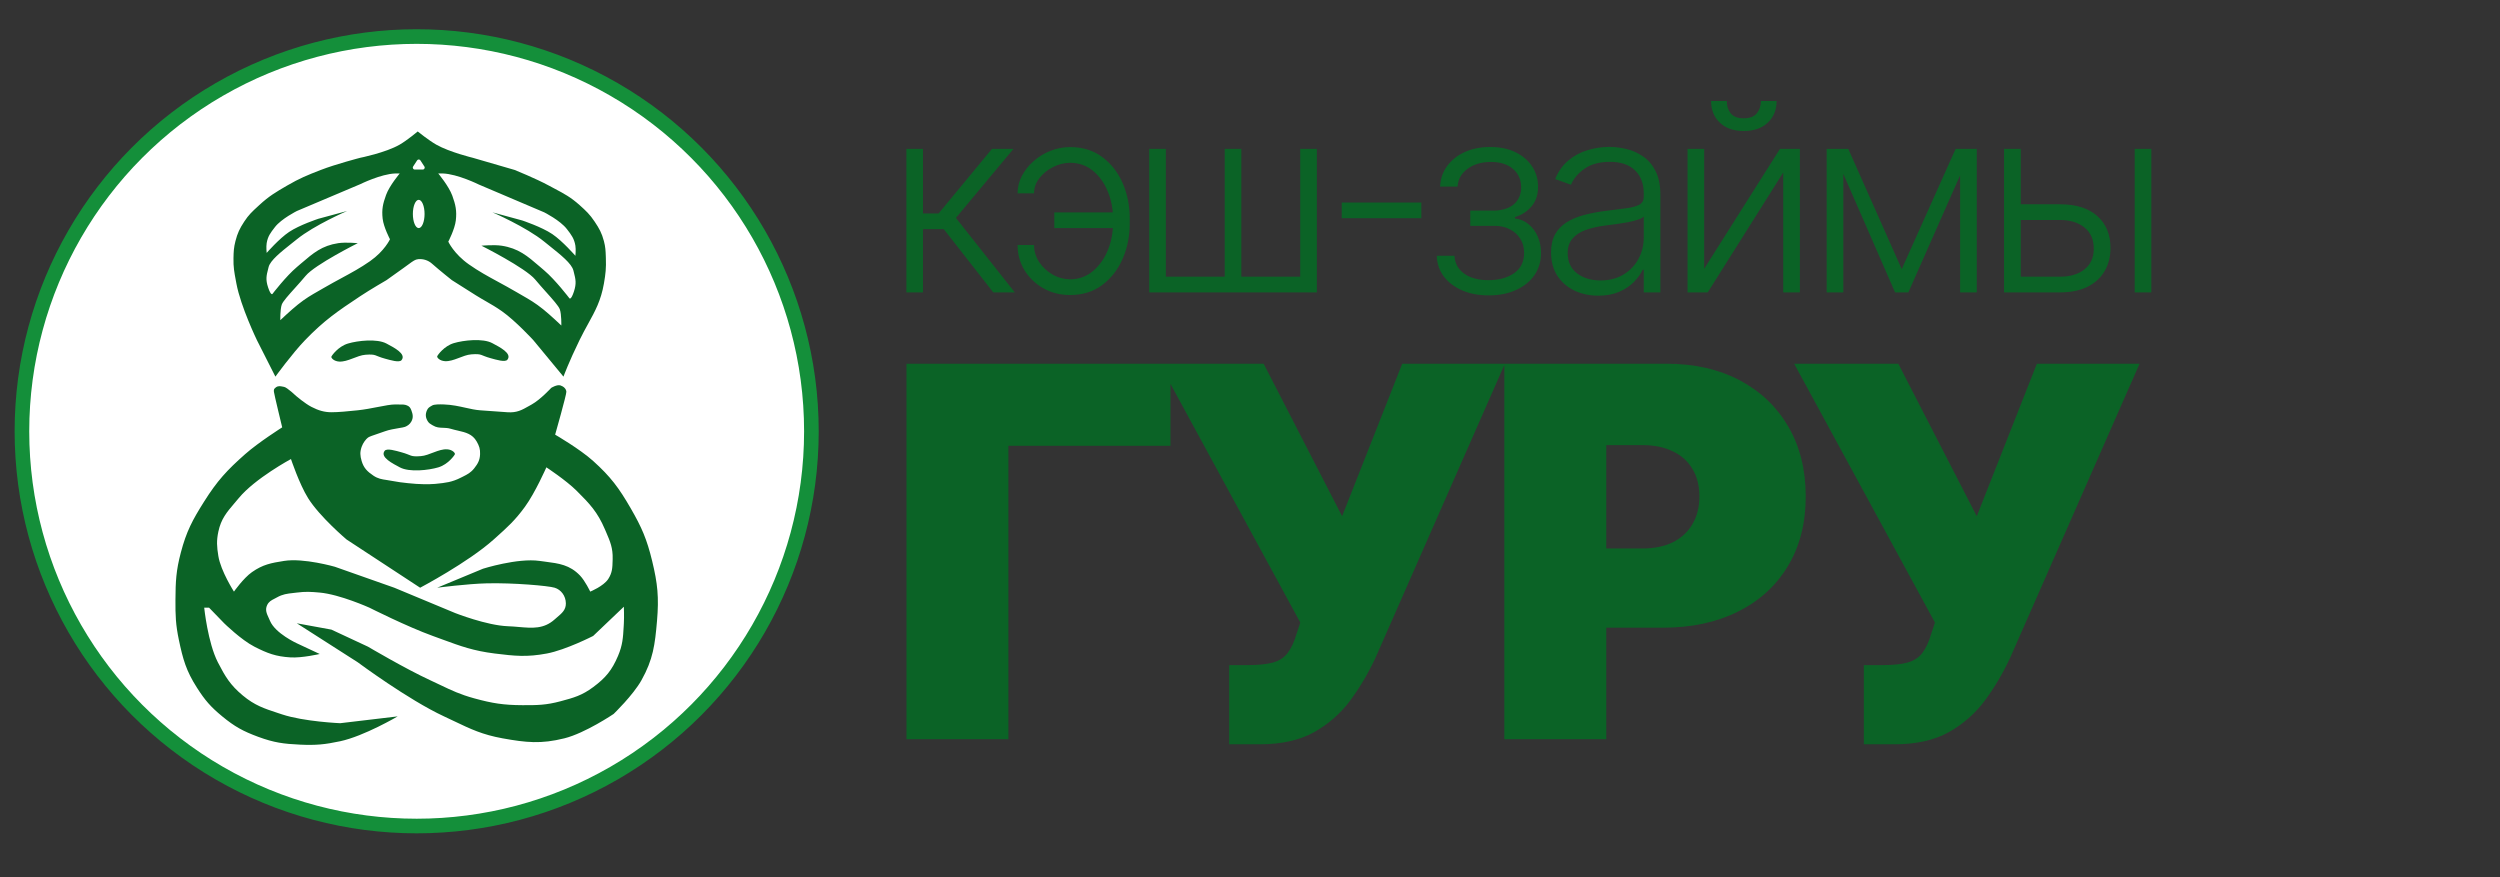 <svg width="171" height="60" viewBox="0 0 171 60" fill="none" xmlns="http://www.w3.org/2000/svg">
<rect x="0" y="0" width="171" height="60" fill="#333333" stroke="none"/>
<path d="M80.06 24.878V30.495H68.975V50.559H62.003V24.878H80.06ZM84.075 50.91V45.493H85.329C86.065 45.493 86.646 45.434 87.072 45.317C87.507 45.192 87.841 44.974 88.075 44.665C88.318 44.347 88.523 43.904 88.69 43.336L88.941 42.583L79.31 24.878H86.433L91.8 35.31L95.912 24.878H102.935L94.107 44.941C93.622 45.994 93.045 46.977 92.376 47.888C91.708 48.791 90.876 49.522 89.881 50.082C88.886 50.634 87.653 50.91 86.182 50.91H84.075ZM102.897 50.559V24.878H113.982C115.888 24.878 117.555 25.254 118.985 26.006C120.414 26.759 121.526 27.816 122.32 29.179C123.115 30.541 123.512 32.134 123.512 33.956C123.512 35.795 123.102 37.388 122.283 38.734C121.472 40.08 120.331 41.116 118.859 41.844C117.396 42.571 115.687 42.934 113.731 42.934H107.11V37.517H112.326C113.146 37.517 113.844 37.375 114.42 37.091C115.006 36.798 115.453 36.385 115.762 35.85C116.08 35.315 116.239 34.684 116.239 33.956C116.239 33.221 116.08 32.594 115.762 32.075C115.453 31.549 115.006 31.147 114.42 30.872C113.844 30.587 113.146 30.445 112.326 30.445H109.869V50.559H102.897ZM127.486 50.91V45.493H128.74C129.476 45.493 130.057 45.434 130.483 45.317C130.918 45.192 131.252 44.974 131.486 44.665C131.729 44.347 131.934 43.904 132.101 43.336L132.351 42.583L122.721 24.878H129.844L135.211 35.31L139.323 24.878H146.346L137.518 44.941C137.033 45.994 136.456 46.977 135.787 47.888C135.119 48.791 134.287 49.522 133.292 50.082C132.297 50.634 131.064 50.91 129.593 50.91H127.486Z" fill="#0B6326"/>
<path d="M61.997 20V10.182H63.134V14.599H64.202L67.852 10.182H69.322L65.384 14.905L69.411 20H67.941L64.553 15.673H63.134V20H61.997ZM73.202 11.134C72.797 11.139 72.405 11.236 72.025 11.428C71.646 11.62 71.335 11.874 71.092 12.189C70.849 12.504 70.728 12.849 70.728 13.224H69.603C69.603 12.807 69.701 12.408 69.897 12.029C70.097 11.65 70.366 11.313 70.702 11.019C71.039 10.721 71.422 10.486 71.853 10.316C72.288 10.146 72.737 10.06 73.202 10.06C74.045 10.06 74.772 10.284 75.381 10.732C75.991 11.179 76.457 11.771 76.781 12.508C77.109 13.246 77.273 14.053 77.273 14.931V15.289C77.273 16.163 77.109 16.972 76.781 17.718C76.453 18.459 75.984 19.056 75.375 19.508C74.766 19.955 74.041 20.179 73.202 20.179C72.524 20.179 71.913 20.026 71.367 19.719C70.826 19.412 70.395 19.001 70.076 18.485C69.761 17.965 69.603 17.39 69.603 16.759H70.728C70.728 17.173 70.843 17.558 71.073 17.916C71.307 18.27 71.612 18.555 71.987 18.773C72.362 18.99 72.767 19.101 73.202 19.105C73.794 19.101 74.31 18.916 74.749 18.549C75.192 18.178 75.533 17.703 75.771 17.124C76.01 16.54 76.129 15.928 76.129 15.289V14.931C76.129 14.283 76.01 13.672 75.771 13.097C75.537 12.517 75.2 12.046 74.761 11.684C74.322 11.322 73.802 11.139 73.202 11.134ZM76.602 14.528V15.602H72.115V14.528H76.602ZM78.606 10.182H79.744V18.926H83.771V10.182H84.908V18.926H88.935V10.182H90.073V20H78.606V10.182ZM97.219 13.851V14.925H91.773V13.851H97.219ZM98.274 17.494H99.482C99.516 18.018 99.742 18.428 100.159 18.722C100.577 19.016 101.127 19.163 101.808 19.163C102.516 19.163 103.1 19.005 103.56 18.69C104.02 18.37 104.25 17.905 104.25 17.296C104.25 16.925 104.163 16.604 103.988 16.331C103.818 16.058 103.583 15.845 103.285 15.692C102.991 15.534 102.656 15.453 102.281 15.449H100.568V14.407H102.262C102.846 14.373 103.289 14.215 103.592 13.934C103.894 13.648 104.046 13.276 104.046 12.815C104.046 12.291 103.86 11.871 103.49 11.556C103.119 11.236 102.616 11.077 101.981 11.077C101.338 11.077 100.803 11.234 100.377 11.55C99.951 11.865 99.725 12.27 99.699 12.764H98.504C98.525 12.232 98.685 11.763 98.983 11.358C99.281 10.949 99.684 10.629 100.191 10.399C100.703 10.169 101.282 10.054 101.93 10.054C102.595 10.054 103.172 10.173 103.662 10.412C104.152 10.651 104.531 10.977 104.8 11.39C105.068 11.799 105.203 12.264 105.203 12.783C105.203 13.325 105.053 13.77 104.755 14.119C104.461 14.464 104.084 14.707 103.624 14.848V14.944C103.973 14.982 104.28 15.11 104.544 15.327C104.813 15.545 105.024 15.824 105.177 16.165C105.33 16.506 105.407 16.883 105.407 17.296C105.407 17.876 105.256 18.385 104.953 18.824C104.651 19.259 104.229 19.597 103.688 19.84C103.151 20.083 102.531 20.204 101.828 20.204C101.15 20.204 100.547 20.092 100.019 19.866C99.49 19.636 99.07 19.318 98.759 18.913C98.453 18.504 98.291 18.031 98.274 17.494ZM109.32 20.224C108.728 20.224 108.187 20.109 107.697 19.879C107.207 19.644 106.817 19.308 106.527 18.869C106.237 18.425 106.092 17.889 106.092 17.258C106.092 16.772 106.184 16.363 106.367 16.03C106.551 15.698 106.811 15.425 107.147 15.212C107.484 14.999 107.882 14.831 108.342 14.707C108.803 14.584 109.31 14.488 109.864 14.42C110.413 14.352 110.878 14.292 111.257 14.241C111.641 14.19 111.933 14.109 112.133 13.998C112.333 13.887 112.433 13.708 112.433 13.461V13.231C112.433 12.562 112.233 12.036 111.833 11.652C111.436 11.264 110.865 11.07 110.119 11.07C109.412 11.07 108.835 11.226 108.387 11.537C107.944 11.848 107.633 12.214 107.454 12.636L106.374 12.246C106.595 11.71 106.902 11.281 107.294 10.962C107.686 10.638 108.125 10.405 108.611 10.265C109.097 10.12 109.589 10.048 110.087 10.048C110.462 10.048 110.852 10.097 111.257 10.195C111.666 10.293 112.046 10.463 112.395 10.706C112.744 10.945 113.028 11.279 113.245 11.71C113.462 12.136 113.571 12.677 113.571 13.333V20H112.433V18.447H112.363C112.227 18.736 112.024 19.018 111.756 19.291C111.487 19.563 111.151 19.787 110.746 19.962C110.341 20.136 109.866 20.224 109.32 20.224ZM109.474 19.182C110.079 19.182 110.603 19.048 111.046 18.779C111.489 18.511 111.83 18.155 112.069 17.712C112.312 17.264 112.433 16.772 112.433 16.235V14.816C112.348 14.897 112.205 14.97 112.005 15.033C111.809 15.097 111.581 15.155 111.321 15.206C111.065 15.253 110.81 15.293 110.554 15.327C110.298 15.361 110.068 15.391 109.864 15.417C109.31 15.485 108.837 15.592 108.445 15.736C108.053 15.881 107.752 16.082 107.543 16.337C107.335 16.589 107.23 16.913 107.23 17.309C107.23 17.905 107.443 18.368 107.869 18.696C108.296 19.02 108.83 19.182 109.474 19.182ZM116.566 18.383L121.75 10.182H123.111V20H121.973V11.799L116.808 20H115.428V10.182H116.566V18.383ZM120.446 6.909H121.519C121.519 7.518 121.317 8.013 120.912 8.392C120.512 8.771 119.964 8.961 119.269 8.961C118.583 8.961 118.04 8.771 117.639 8.392C117.239 8.013 117.039 7.518 117.039 6.909H118.112C118.112 7.241 118.202 7.523 118.381 7.753C118.564 7.979 118.86 8.092 119.269 8.092C119.679 8.092 119.977 7.979 120.164 7.753C120.352 7.523 120.446 7.241 120.446 6.909ZM130.078 18.408L133.766 10.182H134.872L130.532 20H129.624L125.335 10.182H126.422L130.078 18.408ZM126.083 10.182V20H124.945V10.182H126.083ZM134.073 20V10.182H135.211V20H134.073ZM138.023 13.972H140.9C142.003 13.972 142.856 14.241 143.456 14.778C144.057 15.315 144.358 16.041 144.358 16.957C144.358 17.567 144.221 18.099 143.949 18.555C143.68 19.011 143.288 19.367 142.772 19.623C142.257 19.874 141.633 20 140.9 20H137.077V10.182H138.221V18.926H140.9C141.594 18.926 142.152 18.76 142.574 18.428C143 18.095 143.214 17.622 143.214 17.009C143.214 16.382 143 15.898 142.574 15.557C142.152 15.217 141.594 15.046 140.9 15.046H138.023V13.972ZM146.013 20V10.182H147.151V20H146.013Z" fill="#0B6326"/>
<circle cx="28.5" cy="29.5" r="27" fill="white" stroke="#148F3A"/>
<g clip-path="url(#clip0_1816_1770)">
<path fill-rule="evenodd" clip-rule="evenodd" d="M17.571 23.261L18.837 25.762C18.837 25.762 19.996 24.166 20.871 23.261C22.179 21.91 23.072 21.301 24.638 20.261C25.325 19.805 26.439 19.16 26.439 19.16C26.439 19.16 27.039 18.727 27.606 18.327C27.741 18.232 27.853 18.149 27.949 18.078L27.949 18.078L27.949 18.078L27.949 18.078C28.257 17.852 28.402 17.745 28.606 17.727C28.946 17.697 29.283 17.801 29.539 18.027C30.106 18.527 30.906 19.16 30.906 19.16C30.906 19.16 31.887 19.787 32.54 20.194C32.805 20.36 33.035 20.492 33.255 20.618C33.606 20.82 33.933 21.007 34.34 21.294C35.266 21.947 36.474 23.261 36.474 23.261L38.541 25.762C38.541 25.762 38.907 24.761 39.641 23.261C39.847 22.839 40.047 22.477 40.234 22.137C40.711 21.271 41.105 20.558 41.308 19.394C41.425 18.725 41.466 18.339 41.441 17.66L41.437 17.536V17.536C41.423 17.151 41.414 16.895 41.308 16.493C41.16 15.936 40.994 15.639 40.674 15.16C40.342 14.662 40.087 14.426 39.641 14.026C39.044 13.492 38.584 13.248 37.962 12.918L37.962 12.918C37.83 12.848 37.69 12.774 37.541 12.693C36.66 12.214 35.207 11.626 35.207 11.626L32.34 10.793C32.34 10.793 30.741 10.406 29.839 9.892C29.312 9.592 28.572 8.992 28.572 8.992C28.572 8.992 27.855 9.594 27.339 9.892C26.376 10.447 24.638 10.793 24.638 10.793C24.638 10.793 22.967 11.226 21.938 11.626C21.015 11.985 20.494 12.195 19.638 12.693C18.854 13.149 18.404 13.412 17.737 14.026L17.632 14.123C17.252 14.471 17.004 14.699 16.704 15.16C16.392 15.638 16.246 15.94 16.104 16.493C15.99 16.938 15.98 17.202 15.97 17.66C15.957 18.266 16.027 18.636 16.13 19.181C16.143 19.249 16.157 19.32 16.17 19.394C16.464 20.973 17.571 23.261 17.571 23.261ZM18.24 16.632C18.197 16.889 18.24 17.299 18.24 17.299C18.24 17.299 19.093 16.322 19.773 15.866C20.485 15.388 21.774 14.965 21.774 14.965L23.741 14.432C23.741 14.432 21.503 15.397 20.307 16.366C20.186 16.464 20.06 16.563 19.934 16.663L19.934 16.663C19.22 17.23 18.486 17.812 18.373 18.266C18.362 18.31 18.351 18.352 18.341 18.393L18.341 18.393L18.341 18.393L18.341 18.393C18.225 18.846 18.156 19.116 18.34 19.666C18.54 20.266 18.64 20.1 18.64 20.1C18.64 20.1 19.566 18.889 20.307 18.266C20.417 18.173 20.522 18.084 20.623 17.996L20.624 17.996L20.624 17.996L20.624 17.996C21.426 17.309 22.02 16.801 23.14 16.632C23.655 16.555 24.474 16.632 24.474 16.632C24.474 16.632 21.545 18.098 20.907 18.866C20.683 19.136 20.429 19.418 20.189 19.685L20.189 19.685C19.745 20.177 19.349 20.617 19.273 20.833C19.157 21.166 19.173 21.9 19.173 21.9C19.173 21.9 19.884 21.224 20.373 20.833C20.909 20.405 21.278 20.194 21.796 19.898L21.796 19.897L21.797 19.897L21.798 19.897C21.905 19.835 22.018 19.771 22.14 19.7C22.581 19.443 22.984 19.226 23.364 19.02C24.05 18.649 24.664 18.316 25.308 17.866C26.308 17.166 26.674 16.366 26.674 16.366C26.674 16.366 26.24 15.542 26.174 14.965C26.101 14.325 26.188 13.938 26.408 13.332C26.64 12.694 27.341 11.865 27.341 11.865C27.341 11.865 27.158 11.861 27.041 11.865C26.061 11.896 24.641 12.598 24.641 12.598L20.307 14.432C20.307 14.432 19.252 14.958 18.806 15.532L18.795 15.547C18.506 15.92 18.318 16.162 18.24 16.632ZM39.357 17.497C39.357 17.497 39.401 17.072 39.357 16.806C39.276 16.318 39.083 16.068 38.785 15.681L38.773 15.666C38.314 15.071 37.227 14.525 37.227 14.525L32.759 12.625C32.759 12.625 31.295 11.897 30.285 11.865C30.164 11.861 29.975 11.865 29.975 11.865C29.975 11.865 30.698 12.724 30.938 13.385C31.165 14.013 31.253 14.415 31.178 15.078C31.11 15.676 30.663 16.529 30.663 16.529C30.663 16.529 31.041 17.359 32.072 18.084C32.735 18.551 33.368 18.896 34.075 19.28L34.075 19.28C34.467 19.494 34.882 19.719 35.337 19.985C35.463 20.058 35.58 20.126 35.691 20.19L35.691 20.19C36.225 20.497 36.605 20.715 37.158 21.159C37.662 21.564 38.395 22.265 38.395 22.265C38.395 22.265 38.412 21.505 38.292 21.159C38.214 20.935 37.805 20.479 37.349 19.969L37.348 19.969L37.348 19.969C37.101 19.692 36.839 19.4 36.608 19.121C35.95 18.325 32.931 16.806 32.931 16.806C32.931 16.806 33.775 16.726 34.306 16.806C35.461 16.981 36.072 17.507 36.9 18.219C37.005 18.309 37.113 18.403 37.227 18.499C37.99 19.145 38.945 20.399 38.945 20.399C38.945 20.399 39.048 20.572 39.254 19.95C39.443 19.38 39.372 19.1 39.253 18.631L39.253 18.631L39.253 18.63C39.242 18.588 39.231 18.544 39.22 18.499C39.103 18.029 38.347 17.425 37.611 16.838C37.481 16.734 37.352 16.631 37.227 16.529C35.994 15.525 33.687 14.525 33.687 14.525L35.715 15.078C35.715 15.078 37.043 15.517 37.776 16.011C38.478 16.485 39.357 17.497 39.357 17.497ZM29.04 14.635C29.04 15.169 28.861 15.602 28.64 15.602C28.419 15.602 28.24 15.169 28.24 14.635C28.24 14.101 28.419 13.668 28.64 13.668C28.861 13.668 29.04 14.101 29.04 14.635ZM28.755 10.969C28.702 10.888 28.584 10.888 28.531 10.969L28.257 11.391C28.2 11.48 28.263 11.597 28.369 11.597H28.917C29.023 11.597 29.087 11.48 29.029 11.391L28.755 10.969Z" fill="#0B6326"/>
<path fill-rule="evenodd" clip-rule="evenodd" d="M27.203 49C27.203 49 24.906 50.35 23.269 50.701C22.222 50.925 21.606 50.983 20.535 50.934C19.398 50.883 18.737 50.794 17.668 50.401C16.629 50.018 16.056 49.705 15.201 49C14.411 48.349 14.018 47.897 13.468 47.033C12.734 45.883 12.514 45.101 12.234 43.766C12.015 42.718 11.995 42.104 12.001 41.032C12.008 39.761 12.044 39.028 12.368 37.799C12.75 36.345 13.165 35.569 13.968 34.298C14.86 32.886 15.517 32.17 16.768 31.064C17.683 30.255 19.302 29.231 19.302 29.231C19.302 29.231 18.744 26.93 18.735 26.797C18.735 26.793 18.735 26.79 18.735 26.787C18.727 26.661 18.723 26.606 18.869 26.497C19.024 26.381 19.174 26.411 19.335 26.444C19.368 26.451 19.401 26.458 19.435 26.464C19.635 26.497 20.269 27.097 20.269 27.097C20.269 27.097 20.858 27.6 21.302 27.83C21.793 28.085 22.203 28.197 22.669 28.197C23.136 28.197 23.769 28.139 24.47 28.064C24.945 28.013 25.418 27.921 25.843 27.838C26.32 27.745 26.737 27.664 27.037 27.664C27.603 27.664 27.67 27.664 27.837 27.73C28.003 27.797 28.07 27.888 28.137 28.064C28.243 28.344 28.281 28.568 28.137 28.831C28.03 29.025 27.87 29.131 27.703 29.197C27.638 29.224 27.483 29.249 27.292 29.281C26.997 29.331 26.613 29.395 26.337 29.497C26.176 29.557 26.001 29.616 25.835 29.671C25.529 29.774 25.256 29.866 25.17 29.931C25.036 30.031 24.835 30.281 24.736 30.564C24.612 30.921 24.629 31.169 24.736 31.531C24.878 32.011 25.122 32.251 25.536 32.531C25.854 32.746 26.124 32.785 26.446 32.832C26.567 32.85 26.696 32.868 26.837 32.898C27.466 33.029 28.47 33.098 28.47 33.098C28.47 33.098 29.265 33.149 29.77 33.098L29.805 33.094C30.491 33.025 30.915 32.983 31.537 32.664C31.581 32.642 31.624 32.621 31.665 32.6C31.978 32.442 32.202 32.33 32.438 32.031C32.69 31.71 32.822 31.473 32.837 31.064C32.851 30.714 32.779 30.501 32.604 30.197C32.309 29.683 31.855 29.578 31.325 29.455C31.169 29.419 31.005 29.381 30.837 29.331C30.641 29.272 30.466 29.266 30.298 29.261C30.065 29.254 29.846 29.247 29.604 29.097C29.578 29.081 29.554 29.067 29.531 29.054C29.426 28.992 29.346 28.945 29.27 28.831C29.105 28.581 29.082 28.338 29.204 28.064C29.277 27.898 29.371 27.844 29.515 27.762C29.533 27.752 29.551 27.742 29.57 27.73C29.704 27.653 30.071 27.652 30.37 27.664C30.918 27.684 31.398 27.791 31.843 27.89C32.191 27.968 32.518 28.041 32.837 28.064L34.705 28.197C35.35 28.243 35.691 28.049 36.176 27.774C36.239 27.738 36.303 27.701 36.371 27.664C36.969 27.332 37.705 26.53 37.705 26.53C37.705 26.53 38.095 26.284 38.338 26.363C38.557 26.435 38.727 26.597 38.739 26.797C38.75 26.997 37.972 29.731 37.972 29.731C37.972 29.731 39.654 30.704 40.572 31.531C41.77 32.61 42.332 33.369 43.139 34.765C43.9 36.079 44.248 36.89 44.606 38.365C44.985 39.927 45.077 40.865 44.94 42.466C44.799 44.102 44.676 45.101 43.873 46.533C43.303 47.55 41.972 48.834 41.972 48.834C41.972 48.834 40.029 50.147 38.605 50.501C37.001 50.9 35.998 50.794 34.371 50.501C33 50.253 32.184 49.864 31.072 49.332C30.852 49.227 30.62 49.117 30.37 49C27.904 47.853 24.47 45.3 24.47 45.3L20.302 42.633L22.669 43.066L25.17 44.233C25.17 44.233 27.718 45.741 29.437 46.533C29.687 46.648 29.912 46.756 30.124 46.857C30.888 47.222 31.481 47.505 32.438 47.767C33.693 48.11 34.436 48.228 35.738 48.234C36.759 48.238 37.352 48.23 38.338 47.967C39.257 47.722 39.809 47.567 40.572 47C41.427 46.365 41.856 45.847 42.272 44.866C42.589 44.121 42.617 43.612 42.66 42.855C42.664 42.783 42.668 42.709 42.672 42.633C42.699 42.191 42.672 41.499 42.672 41.499L40.572 43.499C40.572 43.499 38.705 44.455 37.405 44.7C36.036 44.957 35.22 44.871 33.838 44.7C32.385 44.519 31.508 44.197 30.28 43.746C30.067 43.668 29.843 43.586 29.604 43.499C27.86 42.872 25.27 41.566 25.27 41.566C25.27 41.566 23.252 40.657 21.869 40.532C21.26 40.477 20.909 40.455 20.302 40.532C20.212 40.544 20.128 40.553 20.047 40.562C19.64 40.608 19.335 40.641 18.935 40.866C18.879 40.897 18.825 40.925 18.773 40.952C18.556 41.063 18.38 41.154 18.268 41.399C18.125 41.715 18.241 41.967 18.378 42.263C18.408 42.328 18.439 42.395 18.468 42.466C18.829 43.327 20.302 44 20.302 44L21.869 44.733C21.869 44.733 20.654 45.015 19.869 44.966C18.866 44.905 18.297 44.69 17.402 44.233C16.493 43.768 15.335 42.633 15.335 42.633L14.301 41.566H13.968C13.968 41.566 14.214 43.963 14.901 45.3C15.407 46.284 15.752 46.858 16.602 47.567C17.418 48.248 18.063 48.46 19.007 48.77C19.102 48.801 19.2 48.833 19.302 48.867C20.789 49.362 23.269 49.467 23.269 49.467L27.203 49ZM16.002 40.467C16.002 40.467 16.654 39.54 17.235 39.133C17.981 38.611 18.537 38.508 19.436 38.366C20.782 38.155 22.903 38.766 22.903 38.766L26.97 40.2L31.138 41.934C31.138 41.934 33.29 42.781 34.738 42.834C35.001 42.843 35.252 42.865 35.494 42.886C36.413 42.966 37.194 43.034 37.939 42.367C38 42.312 38.062 42.26 38.121 42.209C38.44 41.938 38.712 41.708 38.705 41.267C38.698 40.754 38.372 40.333 37.939 40.2C37.505 40.066 35.118 39.858 33.305 39.9C31.972 39.931 29.904 40.2 29.904 40.2L33.038 38.9C33.038 38.9 35.395 38.154 36.905 38.366C37.039 38.385 37.168 38.402 37.294 38.418C38.238 38.54 38.97 38.635 39.672 39.366C40.025 39.734 40.372 40.467 40.372 40.467C40.372 40.467 41.287 40.095 41.606 39.6C41.882 39.172 41.891 38.828 41.903 38.341C41.904 38.306 41.905 38.27 41.906 38.233C41.927 37.484 41.734 37.038 41.456 36.392C41.429 36.33 41.401 36.266 41.373 36.199C40.871 35.026 40.344 34.465 39.439 33.566C38.715 32.846 37.372 31.965 37.372 31.965C37.372 31.965 36.612 33.696 35.905 34.666C35.229 35.593 34.721 36.048 33.9 36.784C33.858 36.822 33.815 36.86 33.771 36.899C32.021 38.469 28.737 40.2 28.737 40.2L23.703 36.899C23.703 36.899 21.867 35.348 21.069 34.066C20.469 33.1 19.902 31.398 19.902 31.398C19.902 31.398 17.443 32.724 16.335 34.066C16.231 34.191 16.131 34.309 16.035 34.421C15.513 35.033 15.118 35.496 14.935 36.366C14.801 37.003 14.832 37.39 14.935 38.033C15.099 39.058 16.002 40.467 16.002 40.467Z" fill="#0B6326"/>
<path d="M23.8 23.498C23.133 23.698 22.693 24.318 22.666 24.398C22.64 24.478 22.834 24.71 23.2 24.732C23.788 24.766 24.413 24.308 25 24.265C25.762 24.208 25.597 24.331 26.334 24.532C26.701 24.632 27.315 24.823 27.467 24.632C27.812 24.2 26.921 23.759 26.434 23.498C25.785 23.15 24.467 23.298 23.8 23.498Z" fill="#0B6326"/>
<path d="M31.038 23.471C30.372 23.671 29.931 24.291 29.905 24.371C29.878 24.451 30.072 24.683 30.438 24.704C31.026 24.739 31.651 24.281 32.239 24.238C33.001 24.181 32.835 24.303 33.572 24.504C33.939 24.604 34.553 24.796 34.706 24.604C35.05 24.172 34.159 23.732 33.672 23.471C33.023 23.123 31.705 23.271 31.038 23.471Z" fill="#0B6326"/>
<path d="M29.981 31.967C30.648 31.767 31.088 31.146 31.115 31.067C31.141 30.986 30.947 30.755 30.581 30.733C29.994 30.699 29.368 31.157 28.781 31.2C28.019 31.256 28.185 31.134 27.447 30.933C27.081 30.833 26.467 30.642 26.314 30.833C25.969 31.265 26.86 31.706 27.348 31.967C27.997 32.315 29.314 32.167 29.981 31.967Z" fill="#0B6326"/>
</g>
<defs>
<clipPath id="clip0_1816_1770">
<rect width="33" height="41.956" fill="white" transform="translate(12 9)"/>
</clipPath>
</defs>
</svg>
